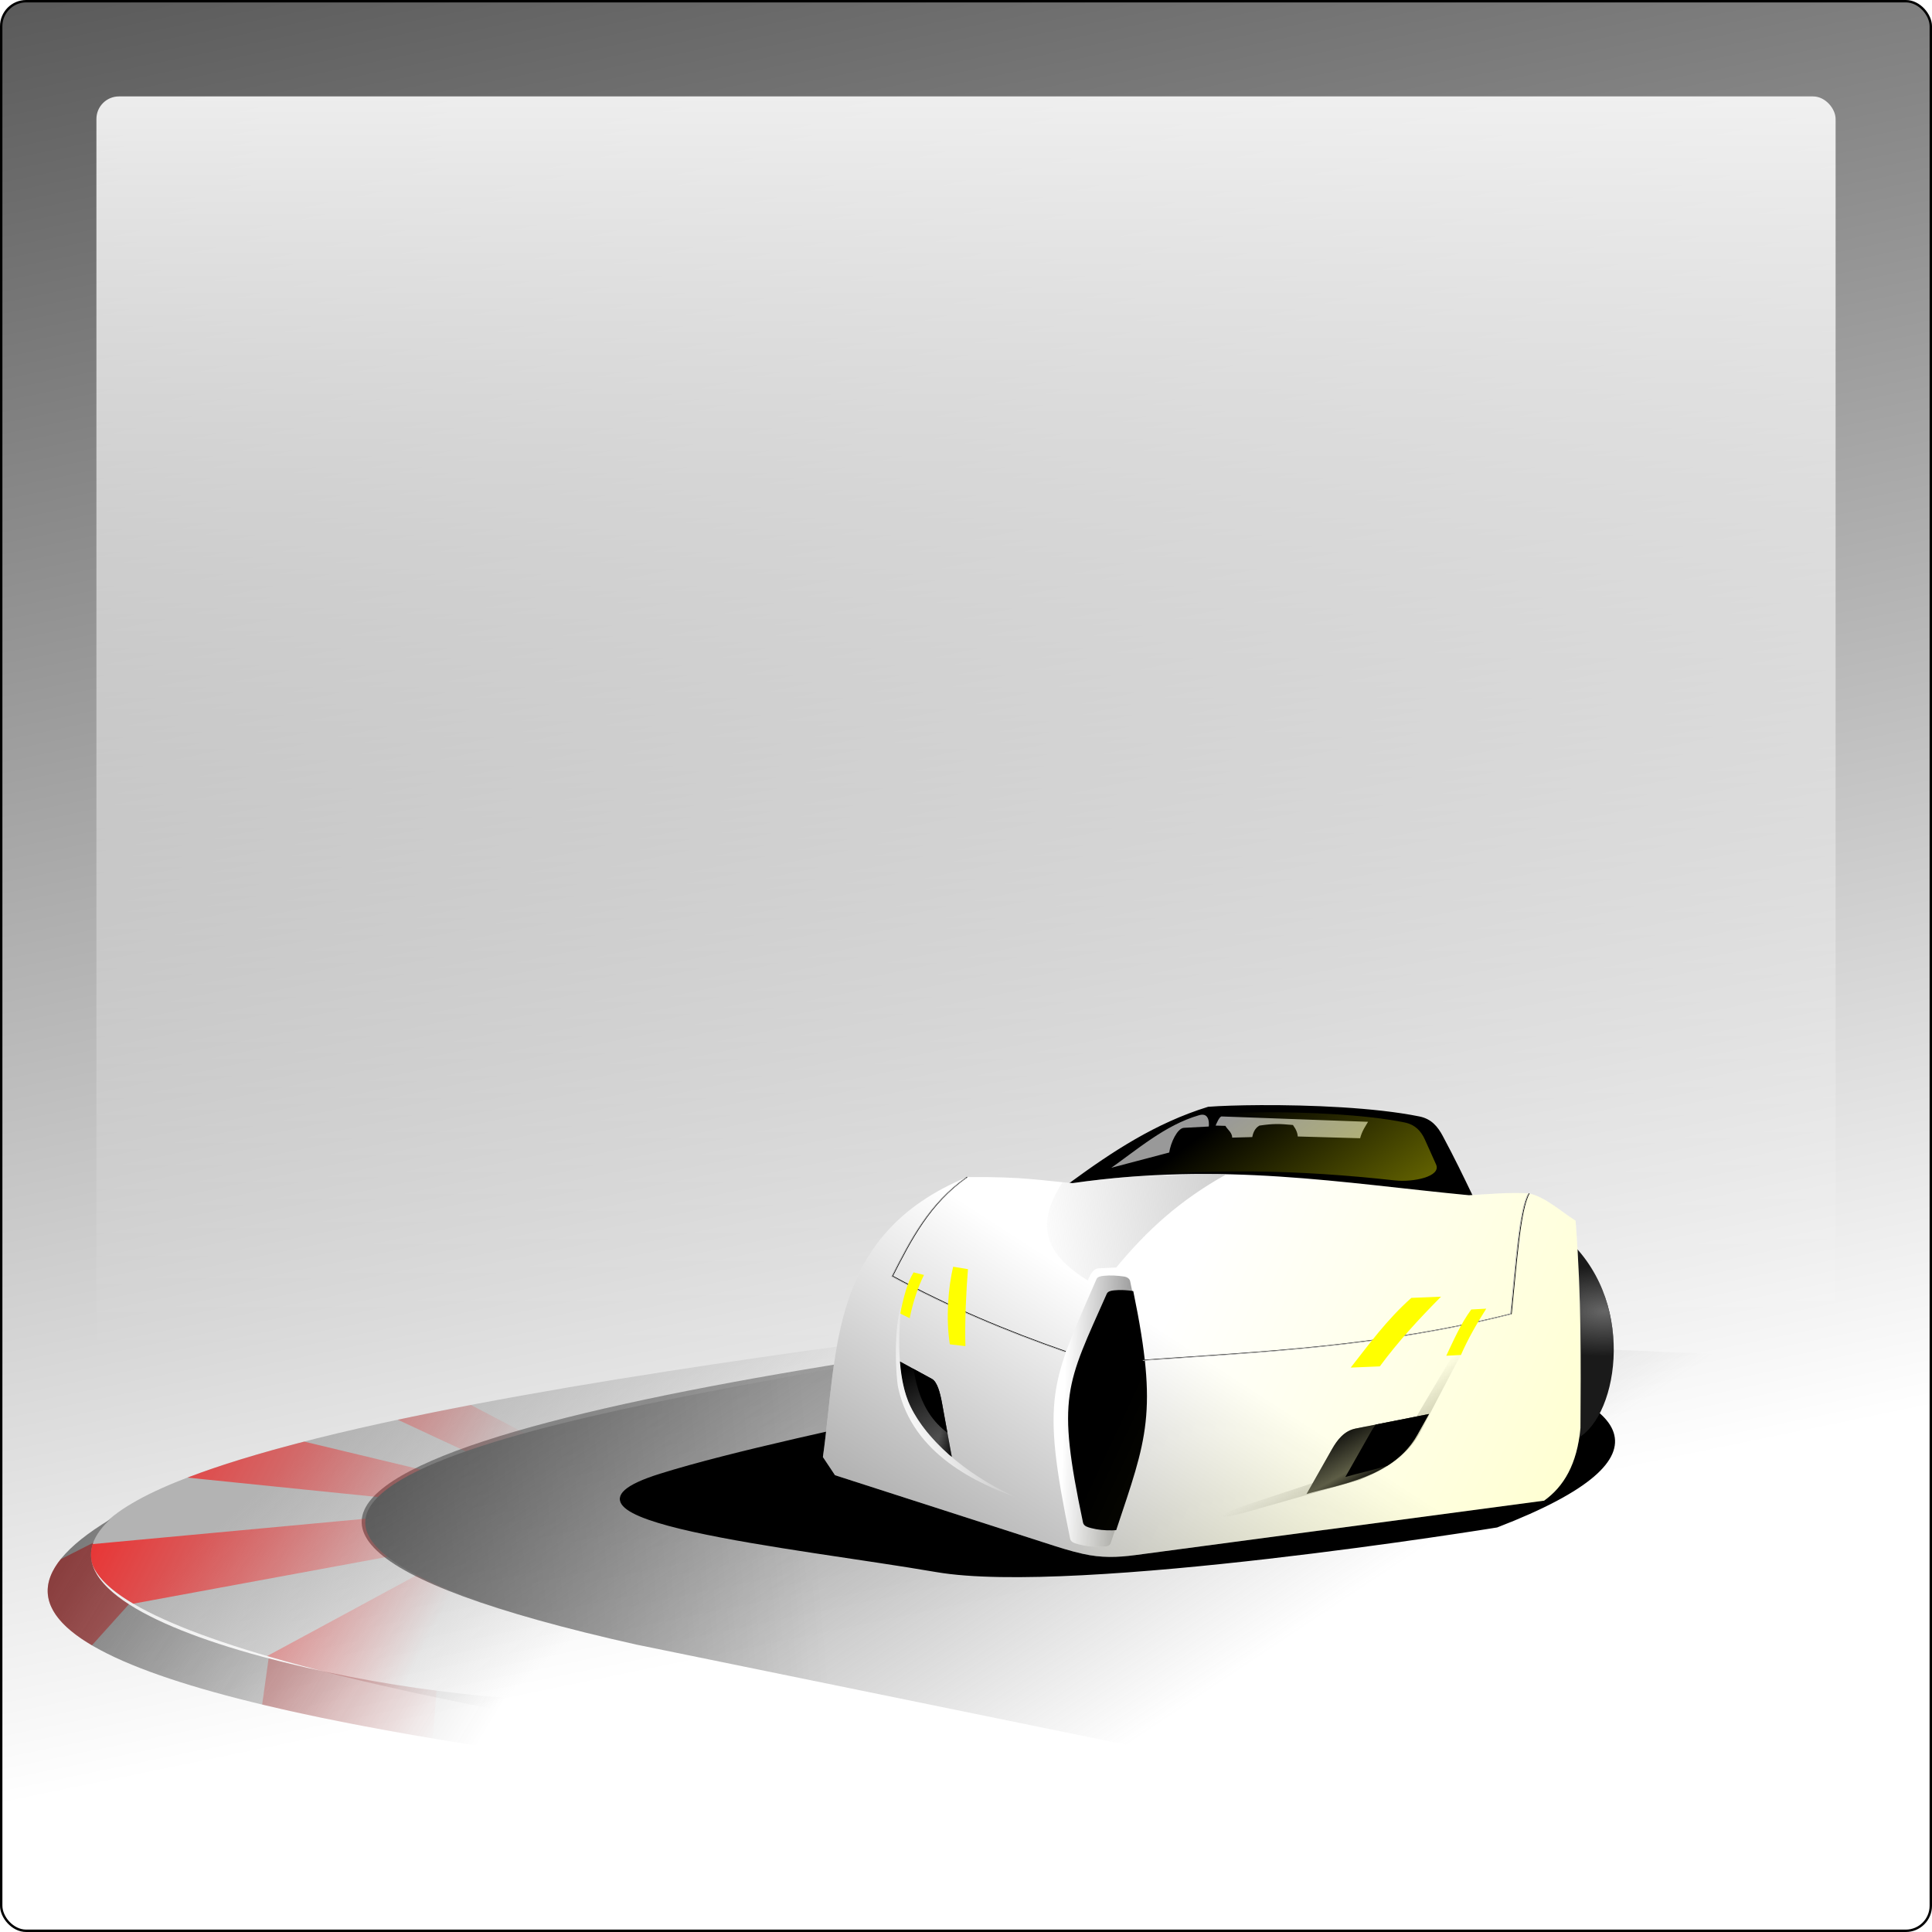<?xml version="1.0" encoding="UTF-8" standalone="no"?>
<!-- Created with Inkscape (http://www.inkscape.org/) -->
<svg
    xmlns:inkscape="http://www.inkscape.org/namespaces/inkscape"
    xmlns:rdf="http://www.w3.org/1999/02/22-rdf-syntax-ns#"
    xmlns="http://www.w3.org/2000/svg"
    xmlns:sodipodi="http://sodipodi.sourceforge.net/DTD/sodipodi-0.dtd"
    xmlns:cc="http://creativecommons.org/ns#"
    xmlns:xlink="http://www.w3.org/1999/xlink"
    xmlns:dc="http://purl.org/dc/elements/1.1/"
    xmlns:svg="http://www.w3.org/2000/svg"
    xmlns:ns1="http://sozi.baierouge.fr"
    id="svg3493"
    sodipodi:docname="turning.svg"
    viewBox="0 0 805.08 805.08"
    version="1.1"
    inkscape:version="0.48.1 "
  >
  <defs
      id="defs3495"
    >
    <filter
        id="filter3896"
        width="1.252"
        y="-.528"
        x="-.126"
        height="2.055"
        color-interpolation-filters="sRGB"
        inkscape:collect="always"
      >
      <feGaussianBlur
          id="feGaussianBlur3898"
          stdDeviation="21.766"
          inkscape:collect="always"
      />
    </filter
    >
    <linearGradient
        id="linearGradient3069"
        inkscape:collect="always"
      >
      <stop
          id="stop3071"
          style="stop-color:#000000"
          offset="0"
      />
      <stop
          id="stop3073"
          style="stop-color:#000000;stop-opacity:0"
          offset="1"
      />
    </linearGradient
    >
    <linearGradient
        id="linearGradient4213"
        y2="870.53"
        gradientUnits="userSpaceOnUse"
        x2="1208.1"
        gradientTransform="translate(-693.8 -243.27)"
        y1="-244.67"
        x1="977.83"
        inkscape:collect="always"
      >
      <stop
          id="stop3799"
          style="stop-color:#000000"
          offset="0"
      />
      <stop
          id="stop3801"
          style="stop-color:#000000;stop-opacity:0"
          offset="1"
      />
    </linearGradient
    >
    <linearGradient
        id="linearGradient4258"
        y2="598.8"
        gradientUnits="userSpaceOnUse"
        x2="1520.8"
        gradientTransform="translate(-905.95 -188.66)"
        y1="748.31"
        x1="1630.4"
        inkscape:collect="always"
      >
      <stop
          id="stop3993"
          style="stop-color:#ffff00"
          offset="0"
      />
      <stop
          id="stop3995"
          style="stop-color:#ffff00;stop-opacity:0"
          offset="1"
      />
    </linearGradient
    >
    <linearGradient
        id="linearGradient4261"
        y2="666.23"
        gradientUnits="userSpaceOnUse"
        x2="1413.5"
        gradientTransform="translate(-905.95 -188.66)"
        y1="651.84"
        x1="1545.8"
        inkscape:collect="always"
      >
      <stop
          id="stop3925"
          style="stop-color:#b3b3b3"
          offset="0"
      />
      <stop
          id="stop3927"
          style="stop-color:#b3b3b3;stop-opacity:0"
          offset="1"
      />
    </linearGradient
    >
    <linearGradient
        id="linearGradient4266"
        y2="734.51"
        gradientUnits="userSpaceOnUse"
        x2="1385"
        gradientTransform="translate(-905.95 -188.66)"
        y1="748.08"
        x1="1360"
        inkscape:collect="always"
      >
      <stop
          id="stop3099"
          style="stop-color:#ffffff"
          offset="0"
      />
      <stop
          id="stop3101"
          style="stop-color:#ffffff;stop-opacity:0"
          offset="1"
      />
    </linearGradient
    >
    <linearGradient
        id="linearGradient4269"
        y2="750.58"
        xlink:href="#linearGradient3069"
        gradientUnits="userSpaceOnUse"
        x2="1375.2"
        gradientTransform="translate(-905.95 -188.66)"
        y1="752.54"
        x1="1382.9"
        inkscape:collect="always"
    />
    <linearGradient
        id="linearGradient4272"
        y2="750.58"
        xlink:href="#linearGradient3069"
        gradientUnits="userSpaceOnUse"
        x2="1375.2"
        gradientTransform="translate(-905.95 -188.66)"
        y1="723.26"
        x1="1359.6"
        inkscape:collect="always"
    />
    <linearGradient
        id="linearGradient4286"
        y2="764.15"
        xlink:href="#linearGradient3069"
        gradientUnits="userSpaceOnUse"
        x2="1548.2"
        gradientTransform="translate(-905.95 -188.66)"
        y1="771.65"
        x1="1552.5"
        inkscape:collect="always"
    />
    <linearGradient
        id="linearGradient4290"
        y2="764.15"
        xlink:href="#linearGradient3069"
        gradientUnits="userSpaceOnUse"
        x2="1548.2"
        gradientTransform="translate(-905.95 -188.66)"
        y1="747"
        x1="1538.9"
        inkscape:collect="always"
    />
    <linearGradient
        id="linearGradient4293"
        y2="701.84"
        gradientUnits="userSpaceOnUse"
        x2="1468.8"
        gradientTransform="translate(-905.95 -188.66)"
        y1="1137.2"
        x1="2401.1"
        inkscape:collect="always"
      >
      <stop
          id="stop3964"
          style="stop-color:#ffff00"
          offset="0"
      />
      <stop
          id="stop3966"
          style="stop-color:#ffff00;stop-opacity:0"
          offset="1"
      />
    </linearGradient
    >
    <linearGradient
        id="linearGradient4297"
        y2="730.22"
        gradientUnits="userSpaceOnUse"
        x2="1571.1"
        gradientTransform="translate(-905.95 -188.66)"
        y1="749.51"
        x1="1584.3"
        inkscape:collect="always"
      >
      <stop
          id="stop3061"
          style="stop-color:#b3b3b3"
          offset="0"
      />
      <stop
          id="stop3063"
          style="stop-color:#b3b3b3;stop-opacity:0"
          offset="1"
      />
    </linearGradient
    >
    <linearGradient
        id="linearGradient4301"
        y2="779.51"
        gradientUnits="userSpaceOnUse"
        x2="1215"
        gradientTransform="translate(-693.8 -243.27)"
        y1="781.65"
        x1="1285.7"
        inkscape:collect="always"
      >
      <stop
          id="stop4186"
          style="stop-color:#000000"
          offset="0"
      />
      <stop
          id="stop4188"
          style="stop-color:#000000;stop-opacity:0"
          offset="1"
      />
    </linearGradient
    >
    <linearGradient
        id="linearGradient4305"
        y2="675.22"
        gradientUnits="userSpaceOnUse"
        x2="1418.6"
        gradientTransform="translate(-905.95 -188.66)"
        y1="1019.5"
        x1="1195.7"
        inkscape:collect="always"
      >
      <stop
          id="stop3051"
          style="stop-color:#000000"
          offset="0"
      />
      <stop
          id="stop3053"
          style="stop-color:#000000;stop-opacity:0"
          offset="1"
      />
    </linearGradient
    >
    <linearGradient
        id="linearGradient4312"
        y2="883.08"
        gradientUnits="userSpaceOnUse"
        x2="1180.7"
        gradientTransform="translate(-905.95 -188.66)"
        y1="670.22"
        x1="830.71"
        inkscape:collect="always"
      >
      <stop
          id="stop2991"
          style="stop-color:#1a1a1a"
          offset="0"
      />
      <stop
          id="stop2993"
          style="stop-color:#1a1a1a;stop-opacity:0"
          offset="1"
      />
    </linearGradient
    >
    <linearGradient
        id="linearGradient4315"
        y2="875.22"
        gradientUnits="userSpaceOnUse"
        x2="1166.4"
        gradientTransform="translate(-905.95 -188.66)"
        y1="716.65"
        x1="892.14"
        inkscape:collect="always"
      >
      <stop
          id="stop2973"
          style="stop-color:#ff0000"
          offset="0"
      />
      <stop
          id="stop2975"
          style="stop-color:#ff0000;stop-opacity:0"
          offset="1"
      />
    </linearGradient
    >
    <linearGradient
        id="linearGradient4318"
        y2="877.36"
        gradientUnits="userSpaceOnUse"
        x2="1112.9"
        gradientTransform="translate(-905.95 -188.66)"
        y1="793.08"
        x1="1027.9"
        inkscape:collect="always"
      >
      <stop
          id="stop2981"
          style="stop-color:#cccccc"
          offset="0"
      />
      <stop
          id="stop2983"
          style="stop-color:#cccccc;stop-opacity:0"
          offset="1"
      />
    </linearGradient
    >
    <linearGradient
        id="linearGradient4321"
        y2="803.08"
        gradientUnits="userSpaceOnUse"
        x2="1178.6"
        gradientTransform="translate(-905.95 -188.66)"
        y1="710.22"
        x1="997.14"
        inkscape:collect="always"
      >
      <stop
          id="stop2952"
          style="stop-color:#ff0000"
          offset="0"
      />
      <stop
          id="stop2954"
          style="stop-color:#ff0000;stop-opacity:0"
          offset="1"
      />
    </linearGradient
    >
    <linearGradient
        id="linearGradient4325"
        y2="782.36"
        gradientUnits="userSpaceOnUse"
        x2="1322.9"
        gradientTransform="translate(-905.95 -188.66)"
        y1="838.08"
        x1="707.14"
        inkscape:collect="always"
      >
      <stop
          id="stop3001"
          style="stop-color:#000000"
          offset="0"
      />
      <stop
          id="stop3003"
          style="stop-color:#000000;stop-opacity:0"
          offset="1"
      />
    </linearGradient
    >
    <linearGradient
        id="linearGradient4328"
        y2="863.79"
        gradientUnits="userSpaceOnUse"
        x2="1190"
        gradientTransform="translate(-905.95 -188.66)"
        y1="763.79"
        x1="1102.9"
        inkscape:collect="always"
      >
      <stop
          id="stop2923"
          style="stop-color:#b3b3b3"
          offset="0"
      />
      <stop
          id="stop2925"
          style="stop-color:#b3b3b3;stop-opacity:0"
          offset="1"
      />
    </linearGradient
    >
    <linearGradient
        id="linearGradient4331"
        y2="922.36"
        gradientUnits="userSpaceOnUse"
        x2="1390"
        gradientTransform="translate(-905.95 -188.66)"
        y1="648.08"
        x1="1207.1"
        inkscape:collect="always"
      >
      <stop
          id="stop2905"
          style="stop-color:#666666"
          offset="0"
      />
      <stop
          id="stop2907"
          style="stop-color:#666666;stop-opacity:0"
          offset="1"
      />
    </linearGradient
    >
    <linearGradient
        id="linearGradient4334"
        y2="779.62"
        gradientUnits="userSpaceOnUse"
        x2="1171"
        gradientTransform="matrix(.969 0 0 .969 -657.91 -224.62)"
        y1="161.93"
        x1="1171"
        inkscape:collect="always"
      >
      <stop
          id="stop3811"
          style="stop-color:#ffffff"
          offset="0"
      />
      <stop
          id="stop3813"
          style="stop-color:#ffffff;stop-opacity:0"
          offset="1"
      />
    </linearGradient
    >
    <radialGradient
        id="radialGradient4336"
        gradientUnits="userSpaceOnUse"
        cy="705.89"
        cx="1647.7"
        gradientTransform="matrix(4.154 -.034 .017 2.054 -5204.5 -694.73)"
        r="9.186"
        inkscape:collect="always"
      >
      <stop
          id="stop3908"
          style="stop-color:#666666"
          offset="0"
      />
      <stop
          id="stop3910"
          style="stop-color:#666666;stop-opacity:0"
          offset="1"
      />
    </radialGradient
    >
  </defs
  >
  <sodipodi:namedview
      id="base"
      bordercolor="#666666"
      inkscape:pageshadow="2"
      inkscape:window-y="-8"
      fit-margin-left="0"
      pagecolor="#ffffff"
      inkscape:window-height="748"
      inkscape:window-maximized="1"
      inkscape:zoom="0.6570764"
      inkscape:window-x="-8"
      showgrid="false"
      borderopacity="1.0"
      inkscape:current-layer="layer1"
      inkscape:cx="402.54071"
      inkscape:cy="402.54071"
      fit-margin-top="0"
      fit-margin-right="0"
      fit-margin-bottom="0"
      inkscape:window-width="1280"
      inkscape:pageopacity="0.0"
      inkscape:document-units="px"
  />
  <g
      id="layer1"
      inkscape:label="Layer 1"
      inkscape:groupmode="layer"
      transform="translate(-77.459 35.893)"
    >
    <rect
        id="rect3793"
        style="fill-rule:evenodd;stroke:#000000;stroke-width:1px;fill:#ffffff"
        inkscape:export-filename="D:\R. H\Car Design\Disainku\Proses\Inkscape\g4461.png"
        rx="10.424"
        ry="10.424"
        height="804.08"
        width="804.08"
        inkscape:export-xdpi="111.79"
        inkscape:export-ydpi="111.79"
        y="-35.393"
        x="77.959"
    />
    <rect
        id="rect3795"
        style="fill-rule:evenodd;fill:url(#linearGradient4213)"
        inkscape:export-filename="D:\R. H\Car Design\Disainku\Proses\Inkscape\g4461.png"
        rx="10.424"
        ry="10.424"
        height="804.08"
        width="804.08"
        inkscape:export-xdpi="111.79"
        inkscape:export-ydpi="111.79"
        y="-35.393"
        x="77.959"
    />
    <rect
        id="rect3805"
        style="fill-rule:evenodd;fill:url(#linearGradient4334)"
        inkscape:export-filename="D:\R. H\Car Design\Disainku\Proses\Inkscape\g4461.png"
        rx="9.396"
        ry="9.396"
        height="724.73"
        width="724.73"
        inkscape:export-xdpi="111.79"
        inkscape:export-ydpi="111.79"
        y="4.285"
        x="117.64"
    />
    <path
        id="path2850"
        style="stroke:#000000;stroke-width:1px;fill:#000000"
        inkscape:connector-curvature="0"
        d="m602.8 425.12c-9.204 0.042-16.962 0.325-21.812 0.688-21.875 6.767-39.755 18.642-57.062 31.281 0.172 0.014 0.326 0.017 0.5 0.031 62.791-8.956 112.53 0.014 165.16 5.031 0.29-0.016 0.584-0.046 0.875-0.062-3.674-7.646-7.348-15.273-12.25-24.406-2.046-3.813-4.562-6.874-9.344-7.844-18.587-3.77-45.814-4.811-66.062-4.719z"
    />
    <path
        id="path2901"
        sodipodi:nodetypes="cccccc"
        style="fill:url(#linearGradient4331)"
        inkscape:connector-curvature="0"
        d="m532.97 517.27c-249.8 32.005-433.97 77.539-190.36 132.14l510 104.29 20-182.86c-146.43-1.603-146.87-15.543-22.857-40l-316.79-13.571z"
    />
    <path
        id="path2911"
        sodipodi:nodetypes="ccccc"
        style="fill:url(#linearGradient4328)"
        inkscape:connector-curvature="0"
        d="m431.9 524.42c-190.66 26.29-531.82 81.3-128.57 155.71l44.286-29.286c-260.98-59.713-22.224-98.074 80.714-117.14l3.571-9.286z"
    />
    <path
        id="path2997"
        inkscape:connector-curvature="0"
        sodipodi:nodetypes="cccccc"
        style="fill:url(#linearGradient4325)"
        d="m532.97 517.27c-249.8 32.005-433.97 77.539-190.36 132.14l510 104.29 20-182.86c-146.43-1.603-146.87-15.543-22.857-40l-316.79-13.571z"
    />
    <path
        id="path3114"
        sodipodi:nodetypes="csssc"
        style="filter:url(#filter3896);stroke:#000000;stroke-width:1px;fill:#000000"
        inkscape:connector-curvature="0"
        d="m701.19 600.13s-175.71 28.571-233.57 18.571c-57.857-10-174.29-21.429-115-40 59.286-18.571 202.15-42.843 218.57-54.286 16.43-11.45 286.92 15.314 130 75.714z"
    />
    <path
        id="path2929"
        style="fill:url(#linearGradient4321)"
        inkscape:connector-curvature="0"
        d="m273.67 549.56c-10.374 1.986-20.537 4.042-30.438 6.156l28.281 13.188c7.553-2.639 15.827-5.172 24.594-7.594l-22.438-11.75zm-69.438 15.281c-18.434 4.74-34.97 9.739-48.656 15l79.344 8.094c3.985-4.008 10.118-7.823 17.812-11.469l-48.5-11.625zm25.562 32.125-114.25 10.625c-2.33 7.864 2.791 16.135 17.438 24.781l105.94-19.531c-7.099-5.546-9.856-10.84-9.125-15.875zm21.375 23.5-62.375 33.719c18.232 5.345 40.29 10.823 66.438 16.406l31.781-35.906c-15.205-4.895-27.001-9.649-35.844-14.219z"
    />
    <path
        id="path2958"
        sodipodi:nodetypes="cccc"
        style="fill:url(#linearGradient4318)"
        inkscape:connector-curvature="0"
        d="m123.33 597.27c-74.317 44.822 17.714 75.349 186.43 99.286l4.286-24.286c-63.518 1.896-237.81-31.555-190.71-75z"
    />
    <path
        id="path2960"
        style="fill:url(#linearGradient4315)"
        inkscape:connector-curvature="0"
        d="m116.33 606.97-13.594 6.906c-10.588 13.233-5.256 25.092 13.031 35.844l15.406-17.094c-12.136-7.788-18.251-16.434-14.844-25.656zm73.063 48.188-2.688 19.25c20.704 4.967 44.581 9.657 71.094 14.125l1.594-19.875c-22.718-2.943-47.472-7.574-70-13.5z"
    />
    <path
        id="path2987"
        inkscape:connector-curvature="0"
        sodipodi:nodetypes="cccc"
        style="fill:url(#linearGradient4312)"
        d="m123.33 597.27c-74.317 44.822 17.714 75.349 186.43 99.286l4.286-24.286c-63.518 1.896-237.81-31.555-190.71-75z"
    />
    <g
        id="g3914"
        transform="translate(-905.95 -188.66)"
      >
      <path
          id="path2852"
          inkscape:connector-curvature="0"
          sodipodi:nodetypes="ccc"
          style="fill:#1a1a1a"
          d="m1637.5 670.02 1.768 82.833c17.857-7.126 26.743-55.651-1.768-82.833z"
      />
      <path
          id="path3904"
          sodipodi:nodetypes="ccc"
          style="fill:url(#radialGradient4336)"
          inkscape:connector-curvature="0"
          d="m1637.5 670.02 1.768 82.833c17.857-7.126 26.743-55.651-1.768-82.833z"
      />
    </g
    >
    <path
        id="path2848"
        sodipodi:nodetypes="csssccccccccc"
        style="fill:#ffffff"
        inkscape:connector-curvature="0"
        d="m425.43 578.84 86.621 27.905c6.706 2.16 10.806 3.536 16.619 4.851 7.701 1.741 14.37 1.526 21.945 0.518l170.28-22.667c8.114-5.814 13.762-15.079 15.152-30.305 0.132-27.178 0.457-53.971-2.02-86.368-6.493-4.121-12.51-9.776-19.319-11.364-8.075-0.546-16.716 0.294-25.128 0.758-52.629-5.017-102.37-14.007-165.16-5.051-12.91-1.035-19.994-2.717-43.942-2.525-57.666 23.838-53.862 72.265-60.104 116.67l5.051 7.576z"
    />
    <path
        id="path3047"
        inkscape:connector-curvature="0"
        sodipodi:nodetypes="csssccccccccc"
        style="fill:url(#linearGradient4305)"
        d="m425.43 578.84 86.621 27.905c6.706 2.16 10.806 3.536 16.619 4.851 7.701 1.741 14.37 1.526 21.945 0.518l170.28-22.667c8.114-5.814 13.762-15.079 15.152-30.305 0.132-27.178 0.457-53.971-2.02-86.368-6.493-4.121-12.51-9.776-19.319-11.364-8.075-0.546-16.716 0.294-25.128 0.758-52.629-5.017-102.37-14.007-165.16-5.051-12.91-1.035-19.994-2.717-43.942-2.525-57.666 23.838-53.862 72.265-60.104 116.67l5.051 7.576z"
    />
    <path
        id="path2854"
        sodipodi:nodetypes="cssssssss"
        style="fill:#ffffff"
        inkscape:connector-curvature="0"
        d="m548.41 498.03c-0.223-1.041-1.177-1.782-2.632-1.99-2.779-0.397-5.559-0.57-8.338-0.295-1.547 0.153-2.67 0.47-3.046 1.338-18.816 43.412-23.359 48.296-10.985 108.28 0.289 1.403 1.863 1.822 3.457 2.255 2.86 0.777 6.083 1.101 9.617 1.036 1.457-0.026 3.343 0.018 3.846-1.524 14.402-44.122 20.323-51.825 8.081-109.1z"
    />
    <path
        id="path4178"
        inkscape:connector-curvature="0"
        sodipodi:nodetypes="cssssssss"
        style="fill:url(#linearGradient4301)"
        d="m548.41 498.03c-0.223-1.041-1.177-1.782-2.632-1.99-2.779-0.397-5.559-0.57-8.338-0.295-1.547 0.153-2.67 0.47-3.046 1.338-18.816 43.412-23.359 48.296-10.985 108.28 0.289 1.403 1.863 1.822 3.457 2.255 2.86 0.777 6.083 1.101 9.617 1.036 1.457-0.026 3.343 0.018 3.846-1.524 14.402-44.122 20.323-51.825 8.081-109.1z"
    />
    <path
        id="path2856"
        style="stroke:#000000;stroke-width:.888px;fill:#000000"
        inkscape:connector-curvature="0"
        d="m543.7 502.12c-0.624 0.014-1.251 0.065-1.875 0.125-1.389 0.134-2.412 0.394-2.75 1.156-16.898 38.121-20.987 42.424-9.875 95.094 0.26 1.232 1.693 1.588 3.125 1.969 2.569 0.683 5.452 0.963 8.625 0.906 0.414-0.007 0.873-0.021 1.313-0.062 12.53-37.701 17.462-48.337 7.062-98.812-0.01-0.002-0.021 0.001-0.031 0-1.872-0.261-3.722-0.418-5.594-0.375z"
    />
    <path
        id="path3057"
        sodipodi:nodetypes="cccsscccc"
        style="fill:url(#linearGradient4297)"
        inkscape:connector-curvature="0"
        d="m686.55 527.99-16.786 31.964c-5.488 10.964-15.217 16.531-25.893 20.893l-47.143 13.393c-9.837 2.795-19.138 3.326 3.393-4.107l43.326-14.294 22.032-17.67 18.571-31.429 2.5 1.25z"
    />
    <path
        id="path2861"
        sodipodi:nodetypes="csscsc"
        style="fill:#4d4d4d"
        inkscape:connector-curvature="0"
        d="m621.9 586.67 10.607-18.688c2.171-3.825 5.106-7.646 9.849-8.586l30.557-6.061-4.798 8.586c-10.071 18.021-33.224 20.885-46.214 24.749z"
    />
    <path
        id="path3960"
        sodipodi:nodetypes="csssccccccccc"
        style="fill:url(#linearGradient4293)"
        inkscape:connector-curvature="0"
        d="m425.43 578.84 86.621 27.905c6.706 2.16 10.806 3.536 16.619 4.851 7.701 1.741 14.37 1.526 21.945 0.518l170.28-22.667c8.114-5.814 13.762-15.079 15.152-30.305 0.132-27.178 0.457-53.971-2.02-86.368-6.493-4.121-12.51-9.776-19.319-11.364-8.075-0.546-16.716 0.294-25.128 0.758-52.629-5.017-102.37-14.007-165.16-5.051-12.91-1.035-19.994-2.717-43.942-2.525-57.666 23.838-53.862 72.265-60.104 116.67l5.051 7.576z"
    />
    <path
        id="path3067"
        inkscape:connector-curvature="0"
        sodipodi:nodetypes="csscsc"
        style="fill:url(#linearGradient4290)"
        d="m621.9 586.67 10.607-18.688c2.171-3.825 5.106-7.646 9.849-8.586l30.557-6.061-4.798 8.586c-10.071 18.021-33.224 20.885-46.214 24.749z"
    />
    <path
        id="path2893"
        sodipodi:nodetypes="ccc"
        style="stroke:#000000;stroke-width:0.3;fill:none"
        inkscape:connector-curvature="0"
        d="m480.48 454.59c-15.629 10.962-23.349 26.11-31.077 41.255 23.531 12.803 47.661 22.905 72.143 31.429"
    />
    <path
        id="path3077"
        sodipodi:nodetypes="csscsc"
        style="fill:url(#linearGradient4286)"
        inkscape:connector-curvature="0"
        d="m621.9 586.67 10.607-18.688c2.171-3.825 5.106-7.646 9.849-8.586l30.557-6.061-4.798 8.586c-10.071 18.021-33.224 20.885-46.214 24.749z"
    />
    <path
        id="path2865"
        style="fill:#000000"
        inkscape:connector-curvature="0"
        d="m672.92 553.34-22.219 4.406c-0.755 1.011-1.42 2.08-2.031 3.156l-10.594 18.688c4.824-1.435 11.033-2.733 17.469-4.719 0.01-0.005 0.024 0.005 0.031 0 4.984-3.163 9.389-7.314 12.531-12.938l4.813-8.594z"
    />
    <path
        id="path2895"
        sodipodi:nodetypes="ccc"
        style="stroke:#000000;stroke-width:0.3;fill:none"
        inkscape:connector-curvature="0"
        d="m554.05 530.85c50.014-3.52 99.536-5.689 153.21-19.286 2.057-19.914 3.597-43.703 7.449-50.15"
    />
    <g
        id="g3711"
        style="stroke:#b3b3b3"
        transform="translate(-904.32 -190.51)"
      >
      <path
          id="path3706"
          sodipodi:nodetypes="ccc"
          style="stroke:#b3b3b3;stroke-width:0.3;fill:none"
          inkscape:connector-curvature="0"
          d="m1384.4 645.25c-15.629 10.962-23.349 26.11-31.077 41.255 23.531 12.803 47.661 22.905 72.143 31.429"
      />
      <path
          id="path3708"
          sodipodi:nodetypes="ccc"
          style="stroke:#b3b3b3;stroke-width:0.3;fill:none"
          inkscape:connector-curvature="0"
          d="m1458 721.51c50.014-3.52 99.536-5.689 153.21-19.286 2.057-19.914 3.597-43.703 7.449-50.15"
      />
    </g
    >
    <path
        id="path2875"
        sodipodi:nodetypes="ccccc"
        style="fill:#ffff00"
        inkscape:connector-curvature="0"
        d="m640.32 533.99 12.122-0.505c7.712-10.47 16.456-19.909 25.506-29.042l-12.374 0.505c-10.31 9.208-17.51 19.193-25.254 29.042z"
    />
    <path
        id="path2877"
        inkscape:connector-curvature="0"
        sodipodi:nodetypes="ccccc"
        style="fill:#ffff00"
        d="m680.13 529.06 6.113-0.335c3.047-6.95 6.704-13.215 10.541-19.277l-6.242 0.335c-4.471 6.112-7.298 12.74-10.413 19.277z"
    />
    <path
        id="path2879"
        inkscape:connector-curvature="0"
        sodipodi:nodetypes="ccccc"
        style="fill:#ffff00"
        d="m479.75 525.05-6.481-0.758c-1.71-10.47-0.72-23.697 1.388-32.325l6.165 1.01c-0.706 8.198-1.381 22.223-1.071 32.072z"
    />
    <path
        id="path2881"
        sodipodi:nodetypes="cccccc"
        style="fill:#ffff00"
        inkscape:connector-curvature="0"
        d="m456.53 513.42-3.991-1.977c1.583-6.95 2.837-12.584 5.612-17.13l4.34 1.093c-2.456 4.849-4.656 11.477-5.96 18.014v-0z"
    />
    <path
        id="path2863"
        style="fill:#4d4d4d"
        inkscape:connector-curvature="0"
        d="m452.48 531.47c0.519 6.82 1.823 13.485 4.406 18.781 3.537 7.252 9.212 14.048 15.969 20 0.067 0.049 0.121 0.108 0.188 0.156 0.363 0.266 0.697 0.512 1.031 0.781l-4.031-22.156c-0.83-4.54-2.033-9.103-4.25-10.312l-13.312-7.25z"
    />
    <path
        id="path2870"
        style="fill:#000000"
        inkscape:connector-curvature="0"
        d="m458.11 534.53 0.281 1.531c2.607 14.532 8.494 20.972 13.875 25.125l-2.219-12.156c-0.83-4.54-2.033-9.103-4.25-10.312l-7.688-4.188z"
    />
    <path
        id="path3081"
        style="fill:url(#linearGradient4272)"
        inkscape:connector-curvature="0"
        d="m452.48 531.47c0.519 6.82 1.823 13.485 4.406 18.781 3.537 7.252 9.212 14.048 15.969 20 0.067 0.049 0.121 0.108 0.188 0.156 0.363 0.266 0.697 0.512 1.031 0.781l-4.031-22.156c-0.83-4.54-2.033-9.103-4.25-10.312l-13.312-7.25z"
    />
    <path
        id="path3091"
        style="fill:url(#linearGradient4269)"
        inkscape:connector-curvature="0"
        d="m452.48 531.47c0.519 6.82 1.823 13.485 4.406 18.781 3.537 7.252 9.212 14.048 15.969 20 0.067 0.049 0.121 0.108 0.188 0.156 0.363 0.266 0.697 0.512 1.031 0.781l-4.031-22.156c-0.83-4.54-2.033-9.103-4.25-10.312l-13.312-7.25z"
    />
    <path
        id="path3095"
        sodipodi:nodetypes="cscsc"
        style="fill:url(#linearGradient4266)"
        inkscape:connector-curvature="0"
        d="m453.24 507.1c-1.459 11.923-2.252 31.097 3.635 43.166 8.085 16.577 27.476 30.625 44.937 38.173-16.754-6.04-44.128-18.134-50.089-46.161-1.05-4.937-1.939-25.616 1.518-35.179z"
    />
    <path
        id="path3900"
        sodipodi:nodetypes="ccscsc"
        style="stroke:#000000;stroke-width:1px;fill:#999999"
        inkscape:connector-curvature="0"
        d="m538.06 451.9 27.053-7.125c0.639-4.63 3.5-10.074 5.714-10.191l10.799-0.571c0.427-2.996-0.354-6.913-4.644-5.67-14.466 4.193-25.955 14.504-38.922 23.557z"
    />
    <path
        id="path3902"
        sodipodi:nodetypes="ccccccccccc"
        style="stroke:#000000;stroke-width:1px;fill:#999999"
        inkscape:connector-curvature="0"
        d="m583.26 433.63 4.546 0.126c0.799 1.368 3.047 2.896 2.525 4.925l9.344-0.253c0.389-2.002 1.053-3.798 2.778-4.798 5.851-0.842 7.992-0.736 13.511-0.253 1.263 1.768 1.852 3.367 1.768 4.798l26.895 0.758c0.769-3.349 2.389-5.423 3.788-7.829l-62.124-2.273c-1.232 0.49-2.126 2.67-3.03 4.798z"
    />
    <path
        id="path3918"
        sodipodi:nodetypes="ccccccccsc"
        style="fill:url(#linearGradient4261)"
        inkscape:connector-curvature="0"
        d="m579.86 453.31-28.812 0.969c-8.635 0.611-17.486 1.54-26.625 2.844-1.461-0.117-2.843-0.245-4.188-0.375-13.317 20.332-4.171 31.743 10.5 40.969 1.518-3.911 3.041-5.02 4.562-5.094l7.312-0.344c12.773-15.475 26.466-28.016 45.906-38.844-2.837-0.061-5.685-0.119-8.563-0.125-0.031-0-0.062 0-0.094 0z"
    />
    <path
        id="path3970"
        sodipodi:nodetypes="cccsssscc"
        style="fill:url(#linearGradient4258)"
        inkscape:connector-curvature="0"
        d="m603.48 427.59c-8.258 0.038-15.21 0.3-19.562 0.625-19.474 6.024-35.427 16.541-50.844 27.781 47.027-5.599 85.878-4.377 125.65-0.002 7.558 0.831 19.429-1.556 17.157-6.651-2.349-5.269-3.961-8.858-4.715-10.503-1.618-3.53-4.115-6.13-8.406-7-16.678-3.382-41.113-4.333-59.281-4.25v-0z"
    />
  </g
  >
</svg
>
